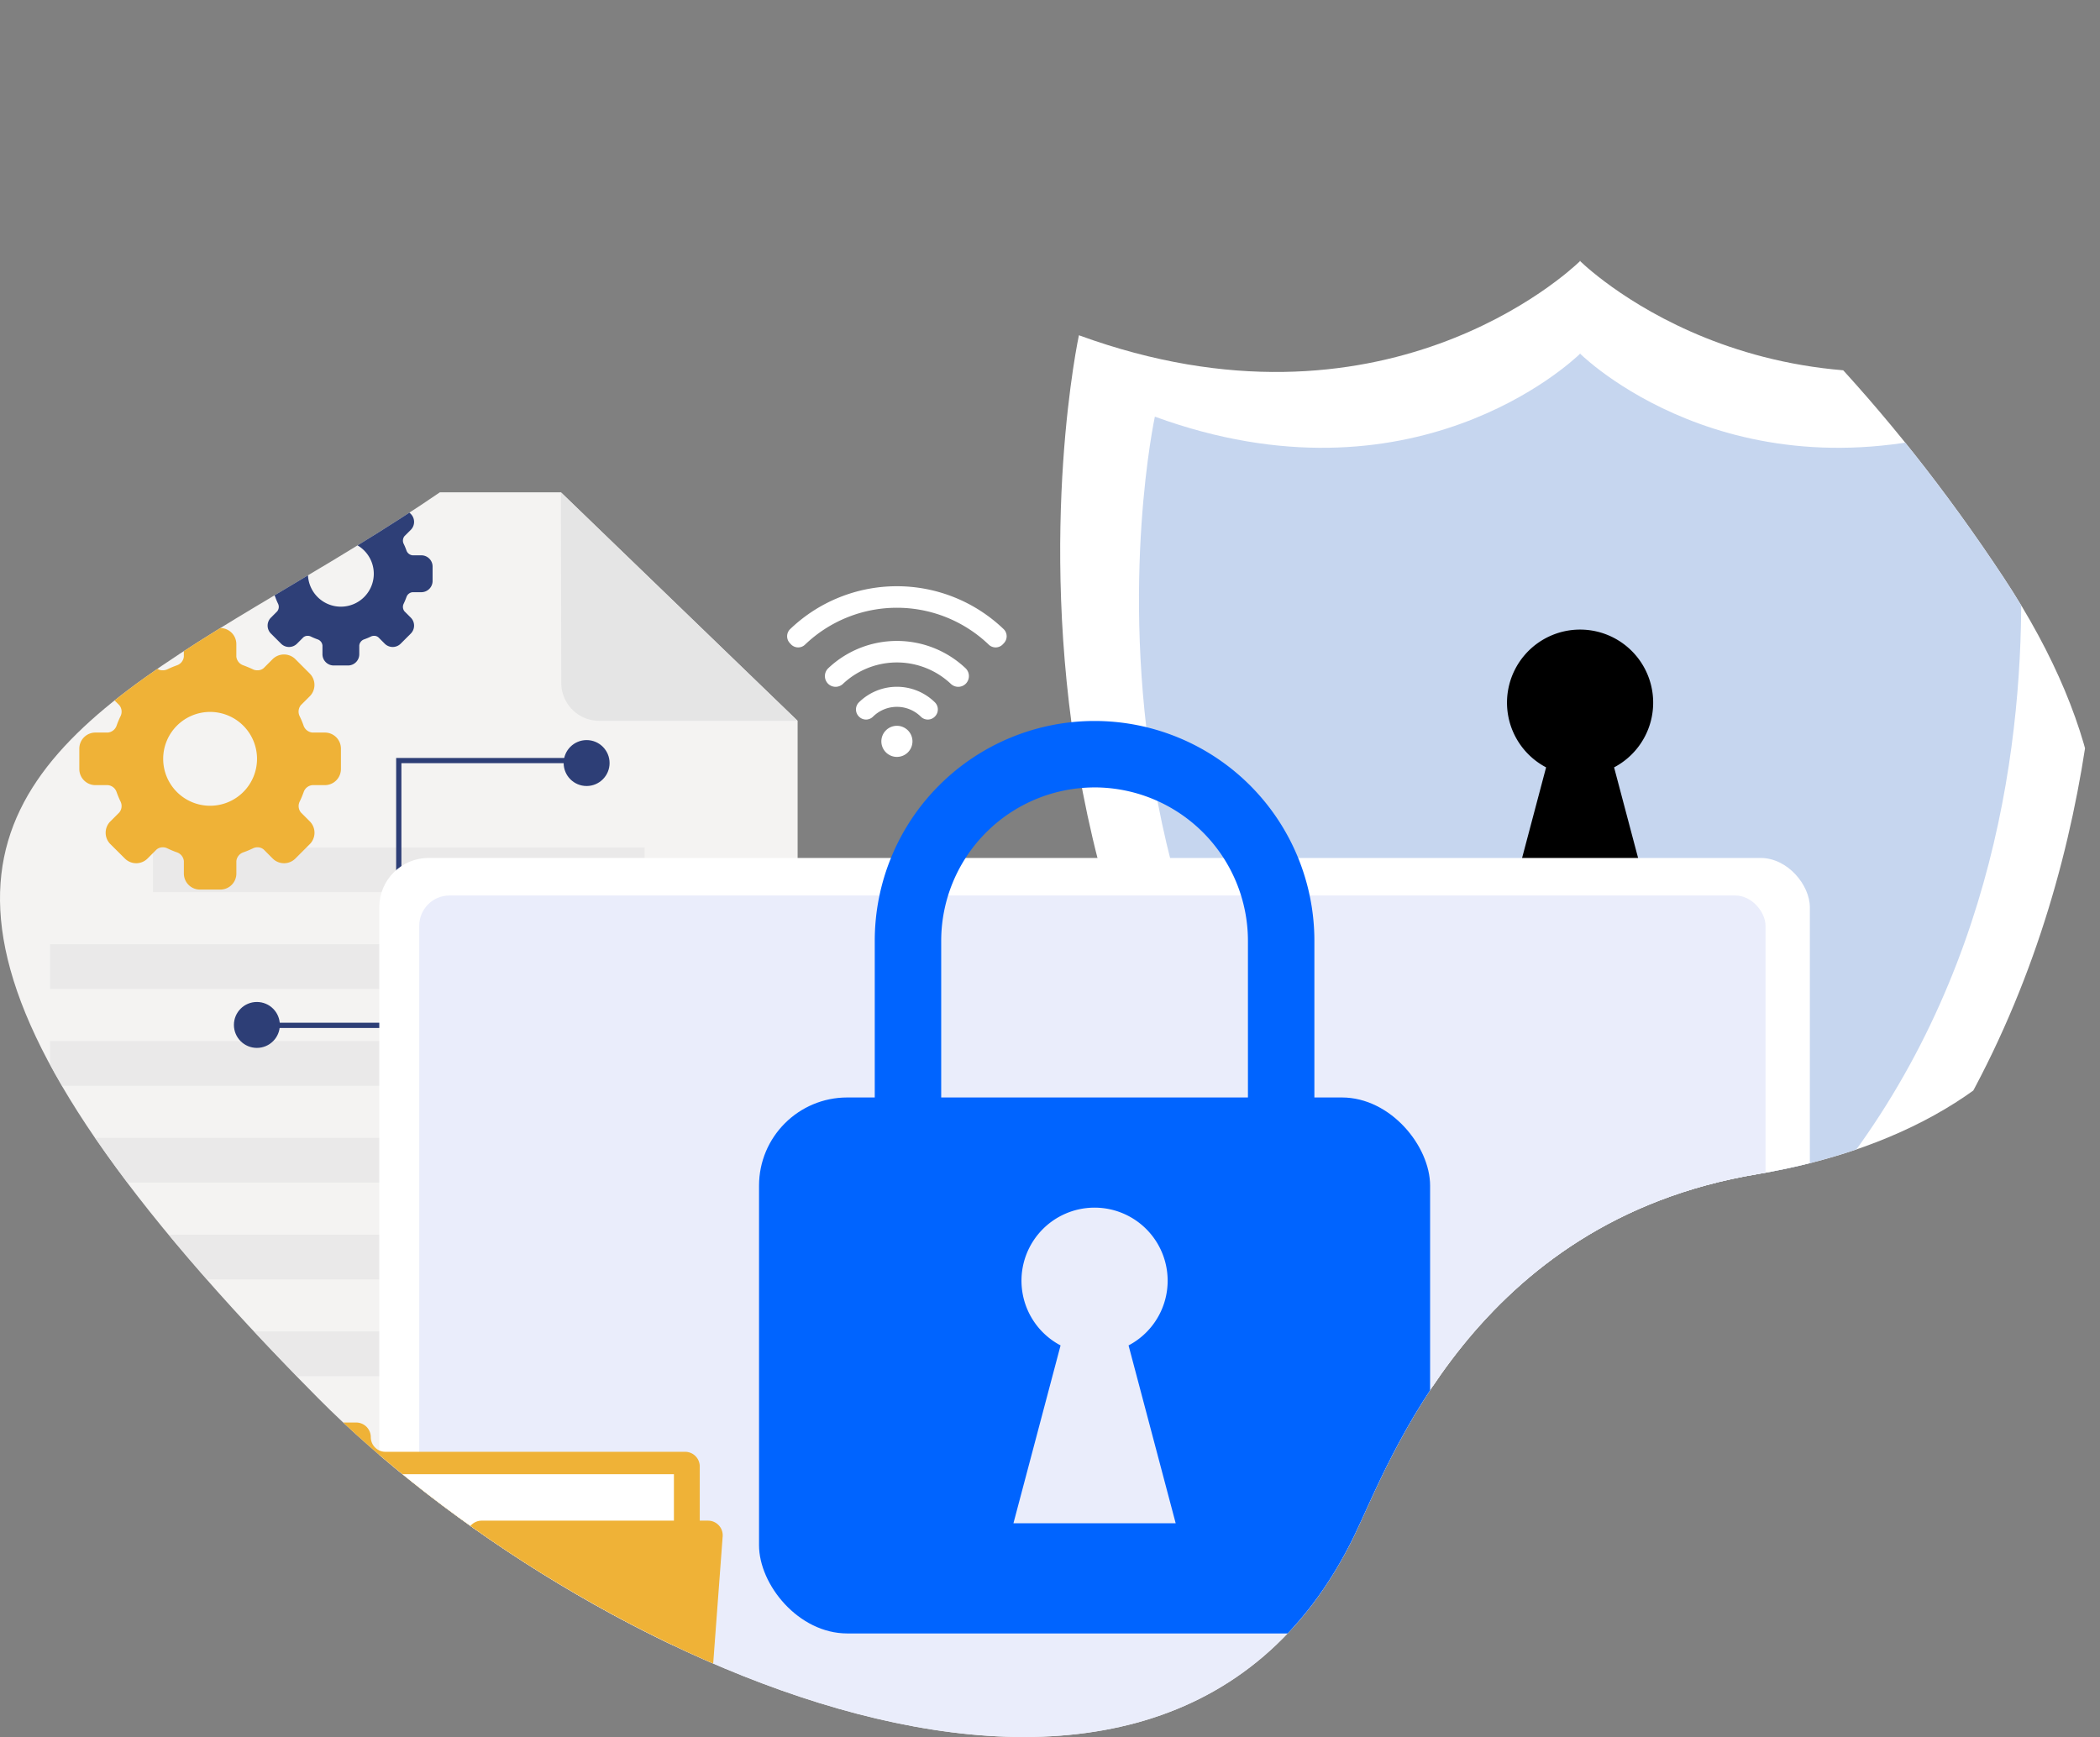 <svg xmlns="http://www.w3.org/2000/svg" xmlns:xlink="http://www.w3.org/1999/xlink" width="400" height="330.883" viewBox="0 0 400 330.883">
  <rect x="0" y="0" width="400" height="330.883" fill="#808080" stroke="none"/>
  <defs>
    <clipPath id="clip-path">
      <path id="Path_6037" data-name="Path 6037" d="M1887.549,1431.157c6.7-13.752,22.8-59.912,76.765-68.946,58.959-9.869,86.137-54.367,46.99-113.628-88.915-134.6-215.563-129.541-246.184-70.744-52.994,101.754-226.193,74.393-74.83,227.089C1738.327,1453.387,1850.164,1507.92,1887.549,1431.157Z" transform="translate(-1044.643 21.458)" fill="#e3f2ff"/>
    </clipPath>
  </defs>
  <g id="Mask_Group_99" data-name="Mask Group 99" transform="translate(-585 -1159.998)" clip-path="url(#clip-path)">
    <g id="Group_4298" data-name="Group 4298" transform="translate(585 1209.676)">
      <g id="Group_4264" data-name="Group 4264" transform="translate(201.942 0)">
        <g id="Group_4263" data-name="Group 4263">
          <path id="Path_6016" data-name="Path 6016" d="M437.344,54.939c-57.785,21.1-93.324-12.072-95.411-14.087v-.1l-.05.049-.05-.049v.1c-2.086,2.015-37.626,35.185-95.41,14.087,0,0-31.958,147.649,95.41,218.809v.059l.05-.029.05.029v-.059C469.3,202.589,437.344,54.939,437.344,54.939Z" transform="translate(-242.855 -40.753)" fill="#fff"/>
          <path id="Path_6017" data-name="Path 6017" d="M424.251,72.054C375.222,89.955,345.066,61.81,343.3,60.1v-.084l-.043.042-.043-.042V60.1c-1.769,1.709-31.925,29.854-80.955,11.953,0,0-27.116,125.281,80.955,185.66v.049l.043-.025.043.025v-.049C451.367,197.335,424.251,72.054,424.251,72.054Z" transform="translate(-244.225 -42.363)" fill="#c6d6ef"/>
        </g>
      </g>
      <path id="Path_6018" data-name="Path 6018" d="M364.964,177.534l-8.976-33.877a13.921,13.921,0,1,0-12.95,0l-8.976,33.877Z" transform="translate(-48.543 -47.161)"/>
      <g id="Group_4266" data-name="Group 4266" transform="translate(0 44.1)">
        <path id="Path_6019" data-name="Path 6019" d="M129.317,88.876H30.763a8.286,8.286,0,0,0-8.286,8.285V278.247a8.286,8.286,0,0,0,8.286,8.285H166.118a8.285,8.285,0,0,0,8.286-8.285V132.41Z" transform="translate(-22.477 -88.876)" fill="#f4f3f2"/>
        <path id="Path_6020" data-name="Path 6020" d="M139.071,88.876l.073,36.329a7.22,7.22,0,0,0,7.22,7.2h37.793Z" transform="translate(-32.231 -88.876)" fill="#e5e5e5"/>
        <g id="Group_4265" data-name="Group 4265" transform="translate(9.531 67.65)" opacity="0.7">
          <rect id="Rectangle_1962" data-name="Rectangle 1962" width="93.62" height="8.512" transform="translate(19.622)" fill="#e5e5e5"/>
          <rect id="Rectangle_1963" data-name="Rectangle 1963" width="132.865" height="8.512" transform="translate(0 18.442)" fill="#e5e5e5"/>
          <rect id="Rectangle_1964" data-name="Rectangle 1964" width="132.865" height="8.512" transform="translate(0 36.883)" fill="#e5e5e5"/>
          <rect id="Rectangle_1965" data-name="Rectangle 1965" width="132.865" height="8.512" transform="translate(0 55.325)" fill="#e5e5e5"/>
          <rect id="Rectangle_1966" data-name="Rectangle 1966" width="132.865" height="8.512" transform="translate(0 73.767)" fill="#e5e5e5"/>
          <rect id="Rectangle_1967" data-name="Rectangle 1967" width="132.865" height="8.512" transform="translate(0 92.208)" fill="#e5e5e5"/>
        </g>
      </g>
      <g id="Group_4269" data-name="Group 4269" transform="translate(149.93 61.994)">
        <g id="Group_4268" data-name="Group 4268">
          <path id="Path_6021" data-name="Path 6021" d="M208.642,137.413a2.962,2.962,0,1,0,2.963,2.963A2.966,2.966,0,0,0,208.642,137.413Z" transform="translate(-187.733 -110.827)" fill="#fff"/>
          <g id="Group_4267" data-name="Group 4267">
            <path id="Path_6022" data-name="Path 6022" d="M208.2,129.3a10.312,10.312,0,0,0-7.251,2.982,1.907,1.907,0,0,0-.016,2.654h0a1.881,1.881,0,0,0,2.685.086,6.479,6.479,0,0,1,9.166,0,1.881,1.881,0,0,0,2.685-.087h0a1.908,1.908,0,0,0-.016-2.654A10.317,10.317,0,0,0,208.2,129.3Z" transform="translate(-187.291 -110.149)" fill="#fff"/>
            <path id="Path_6023" data-name="Path 6023" d="M207,108.4a29.382,29.382,0,0,0-20.349,8.188,1.9,1.9,0,0,0-.031,2.659l.185.2a1.89,1.89,0,0,0,2.671.106,25.3,25.3,0,0,1,35.049,0,1.889,1.889,0,0,0,2.67-.106l.186-.2a1.9,1.9,0,0,0-.031-2.659A29.388,29.388,0,0,0,207,108.4Z" transform="translate(-186.094 -108.402)" fill="#fff"/>
            <path id="Path_6024" data-name="Path 6024" d="M207.66,119.771a19.027,19.027,0,0,0-13.052,5.177,2.069,2.069,0,0,0-.107,2.927h0a2.038,2.038,0,0,0,2.888.071,14.98,14.98,0,0,1,20.544,0,2.037,2.037,0,0,0,2.888-.071h0a2.069,2.069,0,0,0-.107-2.927A19.03,19.03,0,0,0,207.66,119.771Z" transform="translate(-186.751 -109.352)" fill="#fff"/>
          </g>
        </g>
      </g>
      <g id="Group_4270" data-name="Group 4270" transform="translate(44.555 91.3)">
        <path id="Path_6025" data-name="Path 6025" d="M138.83,144.637H102.895v50.439H75.786" transform="translate(-71.491 -140.736)" fill="none" stroke="#2d3e76" stroke-miterlimit="10" stroke-width="1"/>
        <ellipse id="Ellipse_224" data-name="Ellipse 224" cx="4.374" cy="4.374" rx="4.374" ry="4.374" transform="translate(0 49.887)" fill="#2d3e76"/>
        <ellipse id="Ellipse_225" data-name="Ellipse 225" cx="4.374" cy="4.374" rx="4.374" ry="4.374" transform="translate(62.807)" fill="#2d3e76"/>
      </g>
      <g id="Group_4282" data-name="Group 4282" transform="translate(15.109 42.135)">
        <g id="Group_4276" data-name="Group 4276" transform="translate(0 27.824)">
          <g id="Group_4275" data-name="Group 4275">
            <g id="Group_4274" data-name="Group 4274">
              <g id="Group_4273" data-name="Group 4273">
                <g id="Group_4272" data-name="Group 4272">
                  <g id="Group_4271" data-name="Group 4271">
                    <path id="Path_6026" data-name="Path 6026" d="M85.734,137H83.353a1.984,1.984,0,0,1-1.654-1.269,16.464,16.464,0,0,0-.788-1.89,1.971,1.971,0,0,1,.255-2.067l1.7-1.693a3.064,3.064,0,0,0,0-4.31l-2.757-2.763a3.082,3.082,0,0,0-4.318,0l-1.693,1.7a1.721,1.721,0,0,1-1.212.429,1.766,1.766,0,0,1-.838-.174c-.619-.288-1.257-.554-1.9-.791a1.966,1.966,0,0,1-1.276-1.644V120.15a3.061,3.061,0,0,0-3.052-3.057H61.93a3.063,3.063,0,0,0-3.055,3.057v2.381a1.961,1.961,0,0,1-1.274,1.644,19.207,19.207,0,0,0-1.895.791,1.977,1.977,0,0,1-.838.174,1.723,1.723,0,0,1-1.216-.429l-1.7-1.7a3.074,3.074,0,0,0-4.311,0l-2.766,2.763a3.057,3.057,0,0,0,0,4.31l1.7,1.693a1.949,1.949,0,0,1,.261,2.067,16.8,16.8,0,0,0-.789,1.89A1.967,1.967,0,0,1,44.4,137H42.015a3.061,3.061,0,0,0-3.05,3.053v3.9a3.069,3.069,0,0,0,3.05,3.063H44.4a1.948,1.948,0,0,1,1.644,1.263,18.088,18.088,0,0,0,.789,1.893,1.932,1.932,0,0,1-.261,2.057l-1.7,1.7a3.057,3.057,0,0,0,0,4.315L47.645,161a3.052,3.052,0,0,0,4.311,0l1.7-1.7a1.775,1.775,0,0,1,1.216-.44,1.849,1.849,0,0,1,.838.187,18.038,18.038,0,0,0,1.895.789,1.963,1.963,0,0,1,1.274,1.643v2.385a3.057,3.057,0,0,0,3.055,3.046h3.892a3.054,3.054,0,0,0,3.052-3.046v-2.385a1.968,1.968,0,0,1,1.276-1.643,18,18,0,0,0,1.9-.789,1.936,1.936,0,0,1,.837-.187,1.763,1.763,0,0,1,1.216.44l1.693,1.7a3.059,3.059,0,0,0,4.318,0l2.757-2.756a3.071,3.071,0,0,0,0-4.315l-1.7-1.7a1.94,1.94,0,0,1-.248-2.057c.3-.612.56-1.258.793-1.893a1.937,1.937,0,0,1,1.643-1.263h2.382a3.065,3.065,0,0,0,3.049-3.063v-3.9A3.058,3.058,0,0,0,85.734,137Zm-12.921,5.005a8.937,8.937,0,1,1-8.941-8.935A8.939,8.939,0,0,1,72.813,142.008Z" transform="translate(-38.965 -117.093)" fill="#efb237"/>
                  </g>
                </g>
              </g>
            </g>
          </g>
        </g>
        <g id="Group_4281" data-name="Group 4281" transform="translate(32.341)">
          <g id="Group_4280" data-name="Group 4280">
            <g id="Group_4279" data-name="Group 4279">
              <g id="Group_4278" data-name="Group 4278">
                <g id="Group_4277" data-name="Group 4277">
                  <path id="Path_6027" data-name="Path 6027" d="M107.072,100.7H105.4a1.394,1.394,0,0,1-1.161-.891,11.567,11.567,0,0,0-.553-1.326,1.382,1.382,0,0,1,.179-1.449l1.195-1.189a2.148,2.148,0,0,0,0-3.023l-1.934-1.939a2.161,2.161,0,0,0-3.029,0L98.91,92.076a1.211,1.211,0,0,1-.851.3,1.238,1.238,0,0,1-.587-.123c-.433-.2-.882-.389-1.333-.554a1.38,1.38,0,0,1-.894-1.154V88.875A2.148,2.148,0,0,0,93.1,86.731h-2.73a2.149,2.149,0,0,0-2.143,2.144v1.671a1.377,1.377,0,0,1-.894,1.154,13.526,13.526,0,0,0-1.329.554,1.383,1.383,0,0,1-.589.123,1.209,1.209,0,0,1-.852-.3l-1.19-1.192a2.138,2.138,0,0,0-1.512-.62,2.115,2.115,0,0,0-1.513.62l-1.94,1.939a2.143,2.143,0,0,0,0,3.023L79.6,97.034a1.366,1.366,0,0,1,.183,1.449,11.733,11.733,0,0,0-.553,1.326,1.381,1.381,0,0,1-1.154.891H76.4a2.147,2.147,0,0,0-2.14,2.142v2.735a2.154,2.154,0,0,0,2.14,2.149h1.676a1.367,1.367,0,0,1,1.154.885,12.6,12.6,0,0,0,.553,1.329,1.355,1.355,0,0,1-.183,1.443l-1.189,1.192a2.143,2.143,0,0,0,0,3.028l1.94,1.934a2.132,2.132,0,0,0,1.513.625,2.156,2.156,0,0,0,1.512-.625l1.19-1.192a1.244,1.244,0,0,1,.852-.31,1.3,1.3,0,0,1,.589.132,12.819,12.819,0,0,0,1.329.554,1.377,1.377,0,0,1,.894,1.153v1.674a2.145,2.145,0,0,0,2.143,2.136H93.1a2.143,2.143,0,0,0,2.142-2.136v-1.674a1.38,1.38,0,0,1,.894-1.153,12.783,12.783,0,0,0,1.331-.554,1.358,1.358,0,0,1,.586-.132,1.239,1.239,0,0,1,.854.31l1.188,1.192a2.148,2.148,0,0,0,3.029,0l1.934-1.934a2.153,2.153,0,0,0,0-3.028l-1.195-1.192a1.362,1.362,0,0,1-.174-1.443c.207-.43.393-.883.556-1.329a1.359,1.359,0,0,1,1.153-.885h1.671a2.15,2.15,0,0,0,2.139-2.149v-2.735A2.145,2.145,0,0,0,107.072,100.7Zm-9.065,3.512a6.27,6.27,0,1,1-6.272-6.269A6.272,6.272,0,0,1,98.007,104.212Z" transform="translate(-74.259 -86.731)" fill="#2e3f77"/>
                </g>
              </g>
            </g>
          </g>
        </g>
      </g>
      <g id="Group_4283" data-name="Group 4283" transform="translate(72.246 113.753)">
        <rect id="Rectangle_1968" data-name="Rectangle 1968" width="78.604" height="21.147" transform="translate(96.527 189.147)" fill="#d9d9d9"/>
        <rect id="Rectangle_1969" data-name="Rectangle 1969" width="272.487" height="196.051" rx="9.387" fill="#fff"/>
        <rect id="Rectangle_1970" data-name="Rectangle 1970" width="256.436" height="170.092" rx="5.768" transform="translate(7.611 7.148)" fill="#eaedfb"/>
        <path id="Rectangle_1971" data-name="Rectangle 1971" d="M7.322,0H138.853a7.322,7.322,0,0,1,7.322,7.322v6.009a0,0,0,0,1,0,0H0a0,0,0,0,1,0,0V7.322A7.322,7.322,0,0,1,7.322,0Z" transform="translate(62.741 208.455)" fill="#fff"/>
      </g>
      <g id="Group_4286" data-name="Group 4286" transform="translate(144.578 87.658)">
        <g id="Group_4285" data-name="Group 4285" transform="translate(22.042)">
          <g id="Group_4284" data-name="Group 4284">
            <path id="Path_6028" data-name="Path 6028" d="M246.178,273.1a41.919,41.919,0,0,1-41.87-41.873V178.278a41.869,41.869,0,1,1,83.738,0v52.947A41.919,41.919,0,0,1,246.178,273.1Zm0-124.034a29.248,29.248,0,0,0-29.214,29.215v52.947a29.214,29.214,0,1,0,58.427,0V178.278A29.247,29.247,0,0,0,246.178,149.063Z" transform="translate(-204.308 -136.406)" fill="#0064ff"/>
          </g>
        </g>
        <rect id="Rectangle_1972" data-name="Rectangle 1972" width="127.822" height="102.097" rx="16.803" transform="translate(0 71.72)" fill="#0064ff"/>
        <path id="Path_6029" data-name="Path 6029" d="M264.04,297.69l-8.976-33.877a13.921,13.921,0,1,0-12.95,0l-8.976,33.877Z" transform="translate(-184.678 -144.862)" fill="#eaedfb"/>
      </g>
      <g id="Group_4287" data-name="Group 4287" transform="translate(22.844 221.297)">
        <path id="Path_6030" data-name="Path 6030" d="M52.3,310.535V285.024a2.789,2.789,0,0,1,2.788-2.789H92.812a2.789,2.789,0,0,1,2.788,2.789h0a2.789,2.789,0,0,0,2.788,2.789H155.47a2.789,2.789,0,0,1,2.788,2.789v17.137a2.788,2.788,0,0,1-2.711,2.787l-100.382,2.8A2.789,2.789,0,0,1,52.3,310.535Z" transform="translate(-47.816 -282.235)" fill="#efb237"/>
        <rect id="Rectangle_1973" data-name="Rectangle 1973" width="96.774" height="37.728" transform="translate(8.748 9.842)" fill="#fff"/>
        <path id="Path_6031" data-name="Path 6031" d="M52.276,368.583H154.933A2.789,2.789,0,0,0,157.714,366l4.5-60.365a2.789,2.789,0,0,0-2.781-3H116.316a2.791,2.791,0,0,0-1.921.767l-4.946,4.7a2.787,2.787,0,0,1-1.921.767H50.194a2.788,2.788,0,0,0-2.786,2.9L49.49,365.9A2.789,2.789,0,0,0,52.276,368.583Z" transform="translate(-47.407 -283.941)" fill="#efb237"/>
      </g>
      <g id="Group_4295" data-name="Group 4295" transform="translate(305.158 198.876)">
        <g id="Group_4294" data-name="Group 4294">
          <g id="Group_4293" data-name="Group 4293">
            <g id="Group_4292" data-name="Group 4292">
              <g id="Group_4291" data-name="Group 4291">
                <g id="Group_4290" data-name="Group 4290">
                  <g id="Group_4288" data-name="Group 4288">
                    <path id="Path_6032" data-name="Path 6032" d="M412.886,396.792l-47.166-.218a10.273,10.273,0,0,1-10.226-10.318l.5-118.256a10.275,10.275,0,0,1,10.322-10.232l47.166.218A10.275,10.275,0,0,1,423.709,268.3l-.5,118.257A10.274,10.274,0,0,1,412.886,396.792Z" transform="translate(-355.494 -257.769)"/>
                  </g>
                  <g id="Group_4289" data-name="Group 4289" transform="translate(3.131 3.848)">
                    <path id="Path_6033" data-name="Path 6033" d="M413.7,262.185l-9.145-.042a2.272,2.272,0,0,0-2.23,2.311l-.007,1.659a2.271,2.271,0,0,1-2.229,2.311l-17.826-.082a2.273,2.273,0,0,1-2.21-2.331l.006-1.659a2.274,2.274,0,0,0-2.21-2.332L374.632,262l-8-.037a7.2,7.2,0,0,0-7.228,7.165l-.488,115.426a7.2,7.2,0,0,0,7.162,7.227l47.073.217a7.2,7.2,0,0,0,7.228-7.165l.488-115.427A7.2,7.2,0,0,0,413.7,262.185Z" transform="translate(-358.911 -261.968)" fill="#eaeaea"/>
                  </g>
                </g>
              </g>
            </g>
          </g>
        </g>
      </g>
      <g id="Group_4297" data-name="Group 4297" transform="translate(314.984 244.398)">
        <g id="Group_4296" data-name="Group 4296">
          <path id="Path_6034" data-name="Path 6034" d="M413.9,310.921c-14.168,5.173-22.882-2.96-23.393-3.454v-.024l-.012.012-.013-.012v.024c-.511.494-9.226,8.627-23.393,3.454,0,0-7.836,36.2,23.393,53.649v.015l.013-.007.012.007v-.015C421.739,347.123,413.9,310.921,413.9,310.921Z" transform="translate(-366.217 -307.443)" fill="#fff"/>
          <path id="Path_6035" data-name="Path 6035" d="M410.694,315.117c-12.021,4.39-19.415-2.511-19.85-2.931v-.02l-.01.01-.011-.01v.02c-.433.42-7.827,7.32-19.849,2.931,0,0-6.649,30.718,19.849,45.522v.012l.011-.006.01.006v-.012C417.342,345.835,410.694,315.117,410.694,315.117Z" transform="translate(-366.553 -307.838)" fill="#0064ff"/>
        </g>
      </g>
      <path id="Path_6036" data-name="Path 6036" d="M396.752,346.476l-2.58-9.742a4,4,0,1,0-3.725,0l-2.58,9.742Z" transform="translate(-53.044 -64.863)"/>
    </g>
  </g>
</svg>
